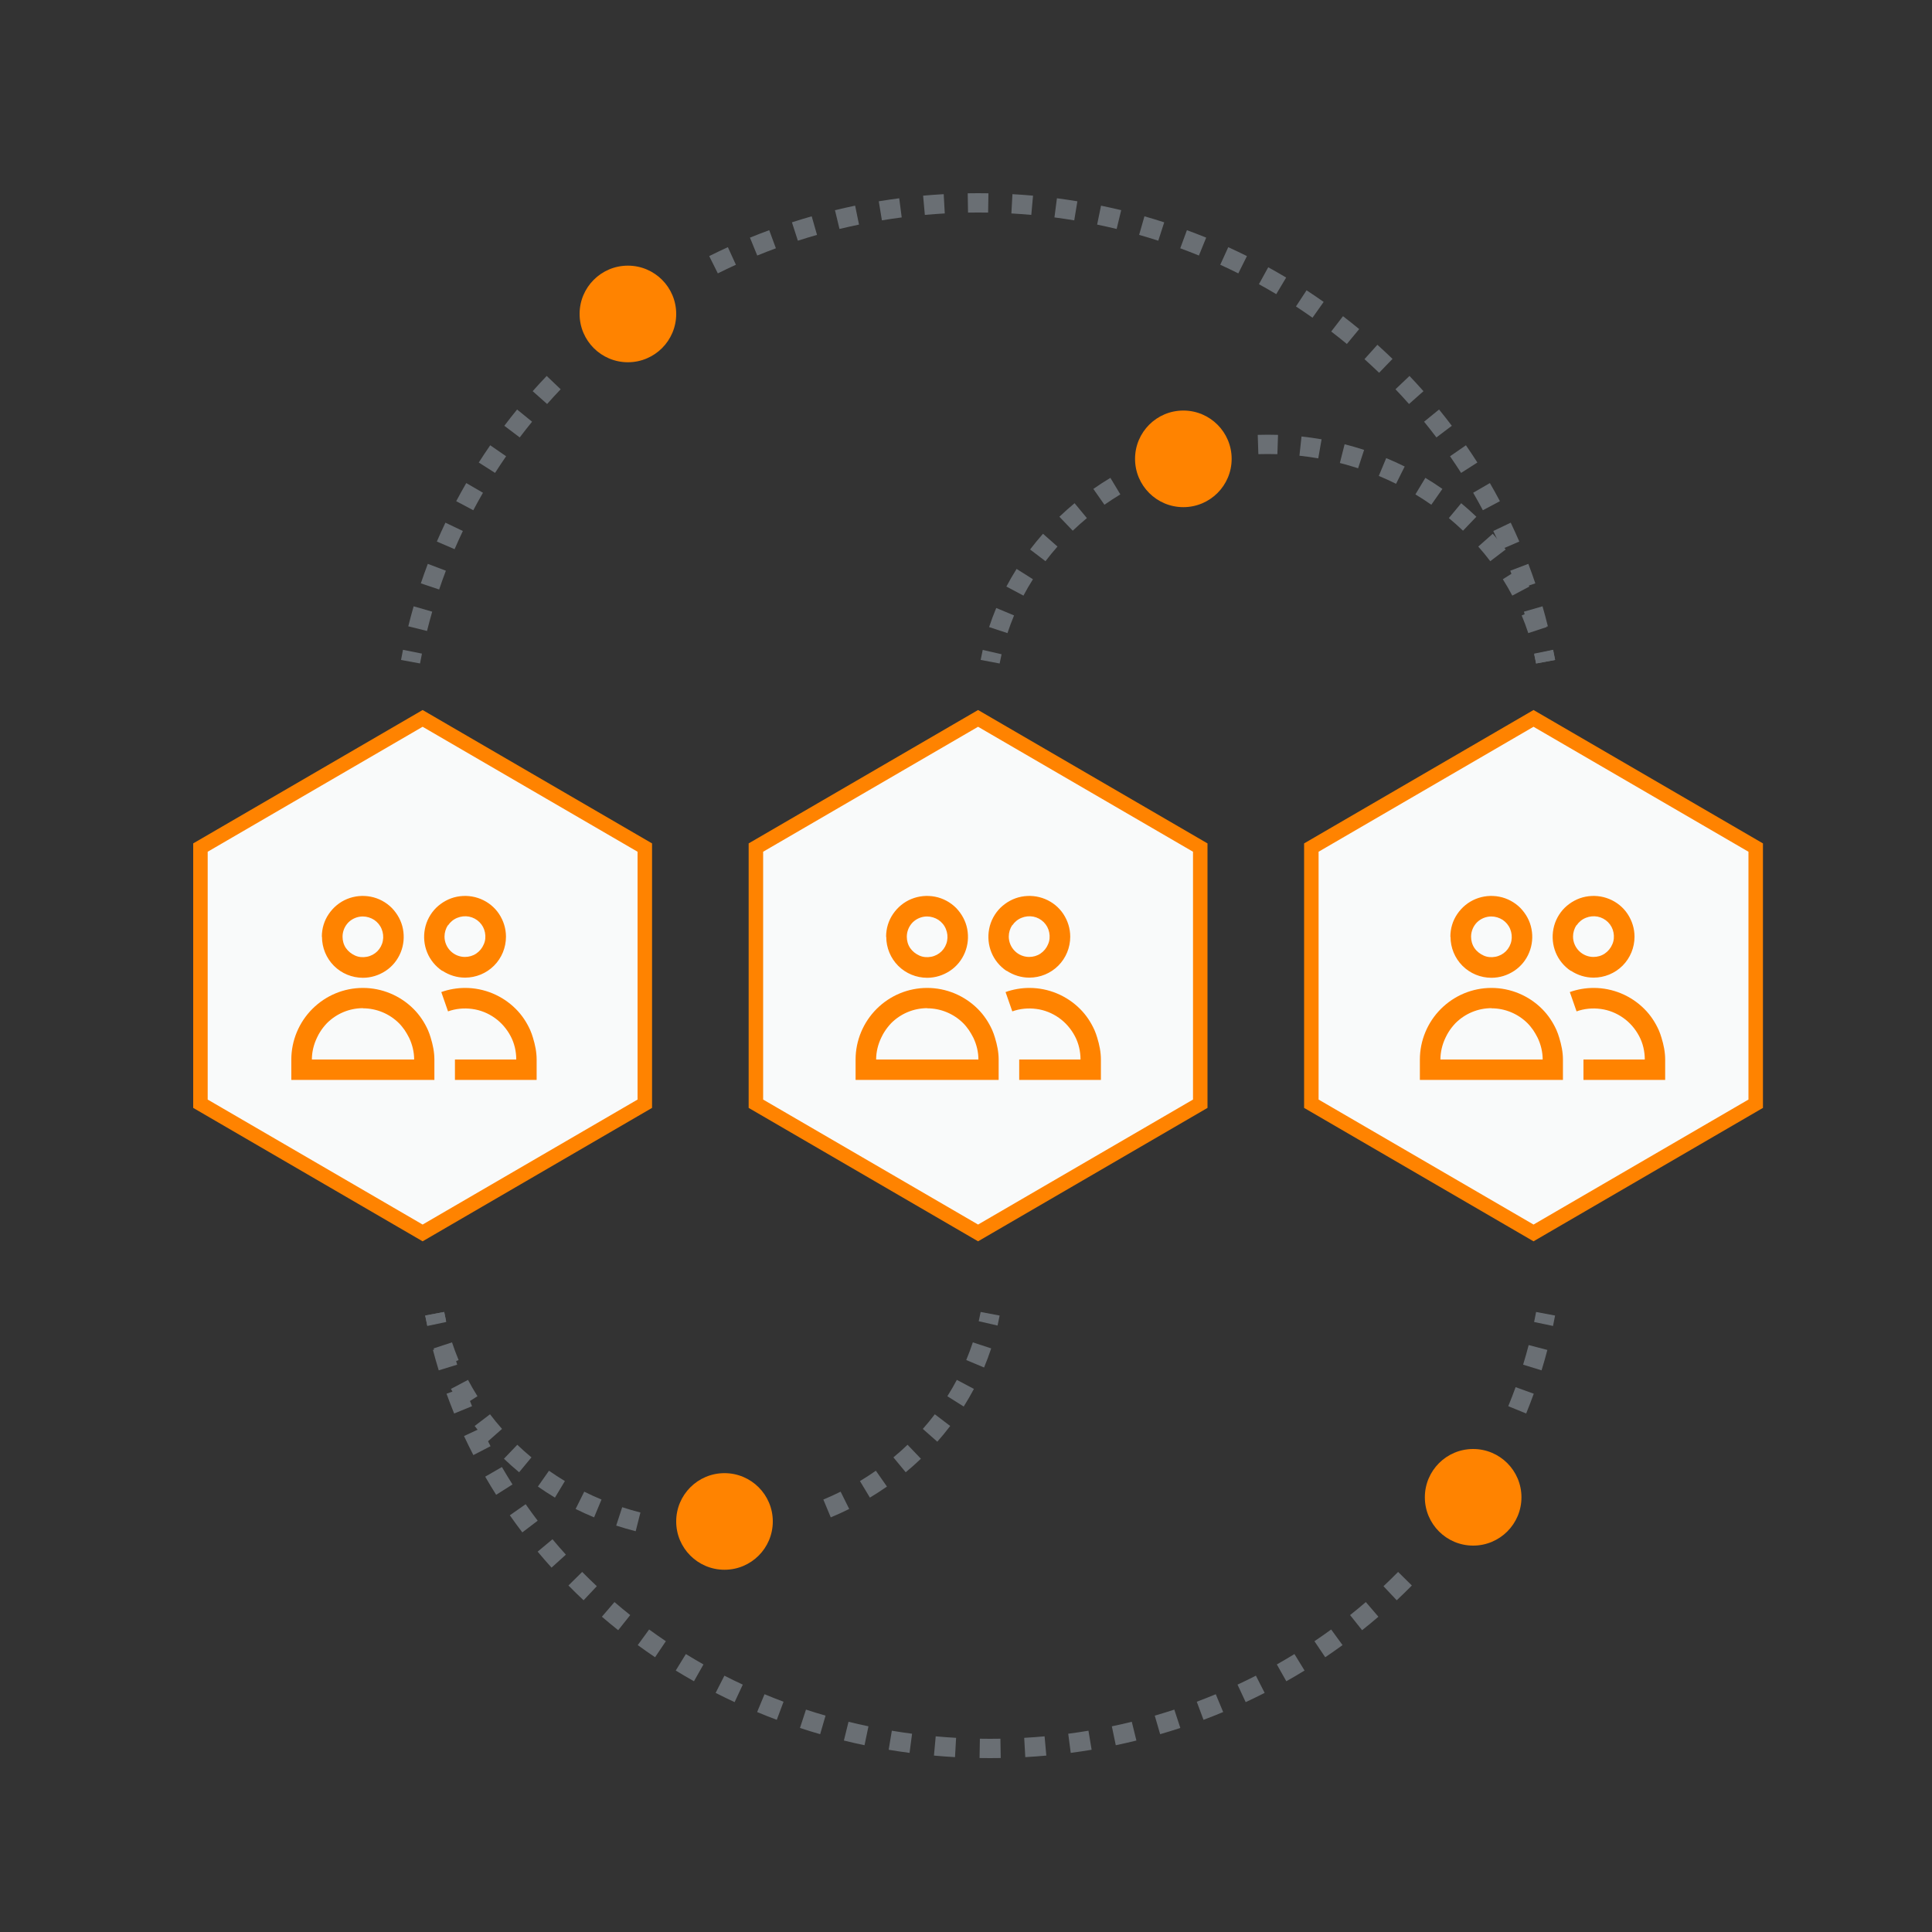 <svg width="80" height="80" viewBox="0 0 80 80" fill="none" xmlns="http://www.w3.org/2000/svg">
<rect x="0" y="0" width="80" height="80" fill="#333333" stroke="none"/>
<path fill-rule="evenodd" clip-rule="evenodd" d="M40.5 8.8C40.361 8.8 40.222 8.801 40.084 8.803L40.071 8.004C40.214 8.001 40.357 8 40.5 8C40.643 8 40.786 8.001 40.929 8.004L40.916 8.803C40.777 8.801 40.639 8.8 40.5 8.8ZM39.121 8.838C38.845 8.854 38.57 8.874 38.296 8.898L38.224 8.102C38.507 8.076 38.791 8.056 39.077 8.04L39.121 8.838ZM42.704 8.898C42.43 8.874 42.155 8.854 41.879 8.838L41.923 8.04C42.209 8.056 42.493 8.076 42.776 8.102L42.704 8.898ZM37.338 9.003C37.063 9.039 36.789 9.079 36.518 9.124L36.388 8.335C36.669 8.289 36.951 8.247 37.235 8.21L37.338 9.003ZM44.482 9.124C44.211 9.079 43.937 9.039 43.662 9.003L43.765 8.21C44.049 8.247 44.331 8.289 44.612 8.335L44.482 9.124ZM46.238 9.481C45.97 9.416 45.701 9.356 45.43 9.3L45.591 8.516C45.871 8.574 46.15 8.636 46.426 8.703L46.238 9.481ZM35.57 9.3C35.299 9.356 35.03 9.416 34.762 9.481L34.574 8.703C34.85 8.636 35.129 8.574 35.409 8.516L35.57 9.3ZM47.962 9.967C47.7 9.882 47.436 9.802 47.169 9.726L47.389 8.957C47.664 9.035 47.937 9.118 48.208 9.206L47.962 9.967ZM33.831 9.726C33.564 9.802 33.3 9.882 33.038 9.967L32.792 9.206C33.063 9.118 33.336 9.035 33.611 8.957L33.831 9.726ZM49.644 10.581C49.389 10.477 49.132 10.377 48.872 10.281L49.148 9.531C49.417 9.63 49.683 9.733 49.946 9.84L49.644 10.581ZM32.128 10.281C31.868 10.377 31.611 10.477 31.356 10.581L31.054 9.84C31.317 9.733 31.583 9.63 31.852 9.531L32.128 10.281ZM30.472 10.963C30.22 11.078 29.971 11.197 29.724 11.32L29.367 10.604C29.622 10.477 29.88 10.354 30.14 10.235L30.472 10.963ZM51.276 11.32C51.029 11.197 50.78 11.078 50.528 10.963L50.86 10.235C51.12 10.354 51.378 10.477 51.633 10.604L51.276 11.32ZM52.847 12.18C52.61 12.038 52.371 11.901 52.129 11.768L52.515 11.067C52.765 11.205 53.013 11.347 53.257 11.493L52.847 12.18ZM54.348 13.156C54.123 12.997 53.895 12.842 53.663 12.69L54.102 12.021C54.341 12.177 54.577 12.338 54.81 12.502L54.348 13.156ZM55.771 14.243C55.558 14.068 55.343 13.896 55.123 13.727L55.611 13.093C55.838 13.267 56.061 13.445 56.281 13.627L55.771 14.243ZM57.106 15.436C56.907 15.245 56.705 15.057 56.5 14.872L57.035 14.277C57.247 14.468 57.456 14.663 57.661 14.861L57.106 15.436ZM58.345 16.729C58.162 16.522 57.975 16.319 57.784 16.119L58.364 15.567C58.561 15.774 58.754 15.984 58.943 16.198L58.345 16.729ZM23.216 16.119C23.025 16.319 22.838 16.522 22.655 16.729L22.057 16.198C22.246 15.984 22.439 15.774 22.637 15.567L23.216 16.119ZM59.479 18.113C59.313 17.893 59.142 17.676 58.968 17.462L59.588 16.957C59.769 17.178 59.945 17.403 60.117 17.631L59.479 18.113ZM22.032 17.462C21.858 17.676 21.687 17.893 21.521 18.113L20.883 17.631C21.055 17.403 21.231 17.178 21.412 16.957L22.032 17.462ZM60.501 19.582C60.352 19.35 60.2 19.12 60.043 18.893L60.701 18.438C60.863 18.673 61.021 18.911 61.175 19.152L60.501 19.582ZM20.957 18.893C20.8 19.12 20.648 19.35 20.499 19.582L19.825 19.152C19.979 18.911 20.137 18.673 20.299 18.438L20.957 18.893ZM61.402 21.128C61.273 20.884 61.139 20.643 61.001 20.404L61.693 20.003C61.836 20.25 61.974 20.5 62.108 20.753L61.402 21.128ZM19.999 20.404C19.861 20.643 19.727 20.884 19.598 21.128L18.891 20.753C19.025 20.5 19.164 20.25 19.307 20.003L19.999 20.404ZM62.176 22.741C62.067 22.487 61.953 22.236 61.834 21.987L62.556 21.643C62.679 21.901 62.797 22.161 62.911 22.424L62.176 22.741ZM19.166 21.987C19.047 22.236 18.933 22.487 18.824 22.741L18.089 22.424C18.203 22.161 18.321 21.901 18.444 21.643L19.166 21.987ZM62.816 24.41C62.728 24.149 62.635 23.889 62.537 23.632L63.285 23.348C63.386 23.615 63.483 23.884 63.574 24.155L62.816 24.41ZM18.463 23.632C18.365 23.889 18.272 24.149 18.184 24.41L17.426 24.155C17.517 23.884 17.614 23.615 17.715 23.348L18.463 23.632ZM17.897 25.328C17.82 25.592 17.749 25.859 17.682 26.127L16.906 25.934C16.975 25.656 17.049 25.38 17.128 25.106L17.897 25.328ZM63.318 26.127C63.251 25.859 63.18 25.592 63.103 25.328L63.872 25.106C63.951 25.38 64.025 25.656 64.094 25.934L63.318 26.127ZM17.472 27.065C17.444 27.2 17.418 27.335 17.393 27.472L16.606 27.328C16.632 27.187 16.659 27.047 16.687 26.907L17.472 27.065ZM63.606 27.472C63.582 27.335 63.556 27.2 63.528 27.065L64.313 26.907C64.341 27.047 64.368 27.187 64.394 27.328L63.606 27.472Z" fill="#6A6F74"/>
<path fill-rule="evenodd" clip-rule="evenodd" d="M52.5 18.8C52.368 18.8 52.237 18.802 52.106 18.806L52.08 18.007C52.22 18.002 52.36 18 52.5 18C52.641 18 52.781 18.002 52.92 18.007L52.894 18.806C52.764 18.802 52.632 18.8 52.5 18.8ZM54.586 18.979C54.33 18.935 54.07 18.898 53.807 18.87L53.893 18.074C54.173 18.104 54.45 18.143 54.724 18.191L54.586 18.979ZM56.236 19.39C55.988 19.309 55.736 19.236 55.481 19.171L55.678 18.395C55.951 18.465 56.22 18.543 56.485 18.629L56.236 19.39ZM57.808 20.033C57.575 19.917 57.336 19.808 57.093 19.707L57.4 18.969C57.66 19.077 57.915 19.193 58.165 19.317L57.808 20.033ZM59.268 20.9C59.054 20.751 58.835 20.608 58.609 20.472L59.021 19.787C59.263 19.932 59.498 20.084 59.727 20.245L59.268 20.9ZM46.391 20.472C46.166 20.608 45.946 20.751 45.732 20.9L45.273 20.245C45.502 20.084 45.738 19.932 45.979 19.787L46.391 20.472ZM60.58 21.975C60.392 21.795 60.196 21.621 59.994 21.453L60.505 20.837C60.721 21.017 60.931 21.203 61.133 21.397L60.58 21.975ZM45.006 21.453C44.804 21.621 44.608 21.795 44.42 21.975L43.867 21.397C44.069 21.203 44.279 21.017 44.496 20.837L45.006 21.453ZM61.709 23.238C61.551 23.03 61.386 22.828 61.212 22.632L61.812 22.102C61.998 22.313 62.176 22.53 62.346 22.753L61.709 23.238ZM43.788 22.632C43.614 22.828 43.449 23.03 43.291 23.238L42.654 22.753C42.824 22.53 43.002 22.313 43.188 22.102L43.788 22.632ZM62.621 24.663C62.499 24.432 62.368 24.206 62.229 23.985L62.905 23.558C63.055 23.796 63.196 24.04 63.328 24.288L62.621 24.663ZM42.772 23.985C42.632 24.206 42.501 24.432 42.379 24.663L41.672 24.288C41.804 24.04 41.945 23.796 42.095 23.558L42.772 23.985ZM63.283 26.216C63.202 25.968 63.11 25.724 63.01 25.484L63.748 25.175C63.856 25.434 63.955 25.698 64.043 25.966L63.283 26.216ZM41.99 25.484C41.89 25.724 41.799 25.968 41.717 26.216L40.957 25.966C41.045 25.698 41.144 25.434 41.252 25.175L41.99 25.484ZM63.607 27.474C63.583 27.346 63.556 27.218 63.527 27.091L64.307 26.912C64.338 27.049 64.367 27.187 64.393 27.326L63.607 27.474ZM41.473 27.091C41.444 27.218 41.417 27.346 41.393 27.474L40.607 27.326C40.633 27.187 40.662 27.049 40.693 26.912L41.473 27.091Z" fill="#6A6F74"/>
<path fill-rule="evenodd" clip-rule="evenodd" d="M41 72C41.142 72 41.284 71.999 41.425 71.996L41.438 72.796C41.293 72.799 41.147 72.8 41 72.8C40.853 72.8 40.707 72.799 40.561 72.796L40.575 71.996C40.716 71.999 40.858 72 41 72ZM38.746 71.898C39.026 71.924 39.307 71.944 39.59 71.96L39.545 72.759C39.253 72.743 38.963 72.721 38.673 72.695L38.746 71.898ZM42.41 71.96C42.692 71.944 42.974 71.924 43.254 71.898L43.326 72.695C43.037 72.721 42.747 72.743 42.455 72.759L42.41 71.96ZM36.929 71.665C37.207 71.711 37.486 71.753 37.767 71.79L37.663 72.583C37.373 72.545 37.084 72.502 36.798 72.454L36.929 71.665ZM44.233 71.79C44.514 71.753 44.793 71.711 45.071 71.665L45.202 72.454C44.916 72.502 44.627 72.545 44.337 72.583L44.233 71.79ZM46.039 71.483C46.316 71.425 46.592 71.362 46.865 71.295L47.056 72.072C46.773 72.142 46.489 72.206 46.202 72.266L46.039 71.483ZM35.135 71.295C35.408 71.362 35.684 71.425 35.961 71.483L35.798 72.266C35.511 72.206 35.227 72.142 34.944 72.072L35.135 71.295ZM47.816 71.041C48.088 70.962 48.358 70.879 48.626 70.791L48.875 71.551C48.599 71.642 48.32 71.728 48.039 71.809L47.816 71.041ZM33.374 70.791C33.642 70.879 33.911 70.962 34.184 71.041L33.961 71.809C33.68 71.728 33.401 71.642 33.125 71.551L33.374 70.791ZM49.555 70.465C49.82 70.366 50.082 70.262 50.342 70.154L50.649 70.892C50.38 71.004 50.109 71.112 49.835 71.214L49.555 70.465ZM31.658 70.154C31.918 70.262 32.18 70.366 32.445 70.465L32.165 71.214C31.891 71.112 31.619 71.004 31.351 70.892L31.658 70.154ZM51.243 69.757C51.499 69.638 51.753 69.514 52.004 69.386L52.367 70.099C52.108 70.231 51.846 70.359 51.581 70.482L51.243 69.757ZM29.996 69.386C30.247 69.514 30.5 69.638 30.757 69.757L30.419 70.482C30.154 70.359 29.892 70.231 29.633 70.099L29.996 69.386ZM28.4 68.491C28.64 68.638 28.883 68.781 29.129 68.921L28.736 69.617C28.481 69.474 28.23 69.325 27.981 69.173L28.4 68.491ZM52.871 68.921C53.117 68.781 53.36 68.638 53.6 68.491L54.019 69.173C53.77 69.326 53.519 69.474 53.264 69.617L52.871 68.921ZM54.428 67.959C54.663 67.801 54.894 67.639 55.121 67.474L55.592 68.12C55.356 68.292 55.117 68.459 54.875 68.623L54.428 67.959ZM26.879 67.474C27.106 67.639 27.337 67.801 27.572 67.959L27.125 68.623C26.882 68.459 26.643 68.292 26.408 68.12L26.879 67.474ZM55.904 66.877C56.125 66.701 56.342 66.522 56.556 66.338L57.077 66.945C56.856 67.135 56.631 67.321 56.402 67.503L55.904 66.877ZM25.444 66.338C25.658 66.522 25.875 66.701 26.096 66.877L25.598 67.503C25.369 67.321 25.144 67.135 24.923 66.945L25.444 66.338ZM24.107 65.09C24.305 65.291 24.507 65.487 24.713 65.681L24.165 66.264C23.952 66.064 23.743 65.86 23.538 65.652L24.107 65.09ZM57.287 65.681C57.493 65.487 57.695 65.291 57.893 65.09L58.462 65.652C58.257 65.86 58.048 66.064 57.835 66.264L57.287 65.681ZM22.877 63.737C23.058 63.953 23.243 64.166 23.432 64.375L22.838 64.912C22.642 64.695 22.45 64.474 22.263 64.25L22.877 63.737ZM21.766 62.286C21.927 62.517 22.094 62.744 22.264 62.969L21.628 63.453C21.451 63.22 21.278 62.984 21.111 62.745L21.766 62.286ZM20.783 60.746C20.924 60.989 21.07 61.23 21.221 61.468L20.545 61.897C20.389 61.65 20.237 61.399 20.091 61.146L20.783 60.746ZM19.939 59.126C20.058 59.382 20.182 59.634 20.312 59.884L19.601 60.252C19.467 59.992 19.338 59.73 19.214 59.464L19.939 59.126ZM19.242 57.439C19.338 57.704 19.439 57.967 19.546 58.227L18.805 58.53C18.695 58.259 18.59 57.986 18.49 57.711L19.242 57.439ZM62.454 58.227C62.561 57.967 62.662 57.704 62.758 57.439L63.51 57.711C63.41 57.986 63.305 58.259 63.195 58.53L62.454 58.227ZM18.701 55.696C18.772 55.969 18.849 56.239 18.931 56.508L18.167 56.743C18.081 56.464 18.001 56.182 17.927 55.898L18.701 55.696ZM63.069 56.508C63.151 56.239 63.228 55.969 63.299 55.696L64.073 55.898C63.999 56.182 63.919 56.464 63.833 56.743L63.069 56.508ZM18.393 54.326C18.419 54.465 18.447 54.603 18.476 54.741L17.693 54.905C17.663 54.762 17.634 54.618 17.607 54.474L18.393 54.326ZM63.524 54.741C63.553 54.603 63.581 54.465 63.607 54.326L64.393 54.474C64.366 54.618 64.337 54.762 64.307 54.905L63.524 54.741Z" fill="#6A6F74"/>
<path fill-rule="evenodd" clip-rule="evenodd" d="M25.764 62.41C26.012 62.491 26.264 62.565 26.519 62.63L26.322 63.405C26.049 63.335 25.78 63.257 25.515 63.171L25.764 62.41ZM24.192 61.767C24.425 61.883 24.664 61.992 24.907 62.093L24.6 62.831C24.34 62.723 24.085 62.607 23.835 62.483L24.192 61.767ZM34.093 62.093C34.336 61.992 34.575 61.883 34.808 61.767L35.164 62.483C34.915 62.607 34.66 62.723 34.4 62.831L34.093 62.093ZM22.732 60.9C22.946 61.049 23.165 61.192 23.391 61.328L22.979 62.013C22.738 61.868 22.502 61.716 22.273 61.555L22.732 60.9ZM35.609 61.328C35.834 61.192 36.054 61.049 36.268 60.9L36.727 61.555C36.498 61.716 36.262 61.868 36.021 62.013L35.609 61.328ZM21.42 59.825C21.608 60.005 21.804 60.179 22.006 60.347L21.495 60.963C21.279 60.783 21.069 60.597 20.867 60.403L21.42 59.825ZM36.994 60.347C37.196 60.179 37.392 60.005 37.58 59.825L38.133 60.403C37.931 60.597 37.721 60.783 37.504 60.963L36.994 60.347ZM20.291 58.562C20.449 58.77 20.614 58.972 20.788 59.168L20.188 59.698C20.002 59.487 19.824 59.27 19.654 59.047L20.291 58.562ZM38.212 59.168C38.386 58.972 38.551 58.77 38.709 58.562L39.346 59.047C39.176 59.27 38.998 59.487 38.812 59.698L38.212 59.168ZM19.379 57.138C19.501 57.368 19.632 57.594 19.771 57.815L19.095 58.242C18.945 58.004 18.804 57.761 18.672 57.512L19.379 57.138ZM39.228 57.815C39.368 57.594 39.499 57.368 39.621 57.138L40.328 57.512C40.196 57.761 40.055 58.004 39.905 58.242L39.228 57.815ZM18.717 55.584C18.799 55.832 18.89 56.076 18.99 56.316L18.252 56.625C18.144 56.366 18.045 56.102 17.957 55.834L18.717 55.584ZM40.01 56.316C40.11 56.076 40.201 55.832 40.283 55.584L41.043 55.834C40.955 56.102 40.856 56.366 40.748 56.625L40.01 56.316ZM18.393 54.326C18.417 54.455 18.444 54.582 18.473 54.709L17.693 54.888C17.662 54.751 17.633 54.613 17.607 54.474L18.393 54.326ZM40.527 54.709C40.556 54.582 40.583 54.455 40.607 54.326L41.393 54.474C41.367 54.613 41.338 54.751 41.307 54.888L40.527 54.709Z" fill="#6A6F74"/>
<path d="M54.3 45.703V35.096L63.5 29.747L72.7 35.096V45.703L63.5 51.053L54.3 45.703Z" fill="#F9FAFA" stroke="#FF8300" stroke-width="0.6"/>
<path d="M31.3 45.703V35.096L40.5 29.747L49.7 35.096V45.703L40.5 51.053L31.3 45.703Z" fill="#F9FAFA" stroke="#FF8300" stroke-width="0.6"/>
<path d="M8.3 45.703V35.096L17.5 29.747L26.7 35.096V45.703L17.5 51.053L8.3 45.703Z" fill="#F9FAFA" stroke="#FF8300" stroke-width="0.6"/>
<path fill-rule="evenodd" clip-rule="evenodd" d="M60.559 39.993C60.241 39.675 60.063 39.244 60.063 38.793L60.057 38.787C60.057 38.45 60.152 38.127 60.343 37.847C60.533 37.568 60.794 37.352 61.105 37.225C61.416 37.098 61.752 37.067 62.082 37.13C62.412 37.194 62.717 37.359 62.952 37.593C63.187 37.835 63.352 38.133 63.415 38.463C63.479 38.793 63.447 39.13 63.32 39.441C63.193 39.752 62.977 40.018 62.698 40.202C62.419 40.386 62.095 40.488 61.758 40.488C61.308 40.488 60.876 40.31 60.559 39.993ZM61.158 38.193C61.002 38.352 60.914 38.566 60.914 38.787C60.914 38.952 60.959 39.117 61.054 39.257C61.149 39.396 61.282 39.498 61.435 39.568C61.587 39.637 61.758 39.65 61.923 39.618C62.088 39.587 62.241 39.504 62.355 39.39C62.469 39.276 62.552 39.123 62.584 38.958C62.615 38.793 62.596 38.622 62.533 38.469C62.469 38.311 62.361 38.184 62.222 38.089C62.082 38 61.917 37.949 61.752 37.949C61.531 37.949 61.317 38.037 61.158 38.193ZM64.718 44.717H58.794V43.873C58.794 43.086 59.111 42.33 59.663 41.778C60.222 41.219 60.971 40.908 61.759 40.908C62.546 40.908 63.302 41.225 63.854 41.778C64.108 42.032 64.305 42.33 64.451 42.654C64.495 42.755 64.533 42.864 64.565 42.971C64.654 43.264 64.718 43.562 64.718 43.873V44.717ZM63.257 42.375C62.857 41.975 62.318 41.752 61.759 41.752L61.765 41.746C61.2 41.746 60.667 41.968 60.267 42.368C60.159 42.483 60.063 42.603 59.981 42.736C59.939 42.8 59.905 42.868 59.873 42.933L59.873 42.933L59.854 42.971C59.721 43.251 59.645 43.556 59.645 43.873H63.879C63.879 43.556 63.803 43.251 63.67 42.971C63.613 42.864 63.556 42.755 63.486 42.654C63.416 42.559 63.346 42.464 63.257 42.375ZM65.047 40.196C65.327 40.38 65.65 40.482 65.987 40.482C66.438 40.482 66.869 40.304 67.187 39.987C67.504 39.669 67.682 39.237 67.682 38.787C67.682 38.45 67.58 38.127 67.396 37.847C67.212 37.568 66.945 37.352 66.634 37.225C66.323 37.098 65.987 37.067 65.657 37.13C65.327 37.194 65.028 37.359 64.787 37.593C64.552 37.828 64.387 38.133 64.324 38.463C64.26 38.793 64.292 39.13 64.419 39.441C64.546 39.752 64.762 40.012 65.041 40.202L65.047 40.196ZM65.282 38.317C65.377 38.178 65.504 38.07 65.663 38.006C65.816 37.943 65.987 37.924 66.152 37.955C66.317 37.987 66.469 38.07 66.584 38.184C66.704 38.304 66.78 38.45 66.812 38.615C66.844 38.781 66.831 38.952 66.761 39.104C66.698 39.257 66.59 39.39 66.45 39.485C66.311 39.58 66.146 39.625 65.981 39.625C65.758 39.625 65.543 39.536 65.384 39.377C65.225 39.218 65.136 39.003 65.136 38.781C65.136 38.615 65.187 38.45 65.276 38.311L65.282 38.317ZM65.282 41.879L65.003 41.079C65.321 40.965 65.657 40.908 65.993 40.908C66.781 40.908 67.536 41.225 68.088 41.778C68.342 42.031 68.539 42.33 68.685 42.654C68.729 42.755 68.767 42.863 68.799 42.971C68.888 43.263 68.951 43.561 68.951 43.872V44.717H65.568V43.872H68.107C68.107 43.536 68.031 43.199 67.872 42.901C67.714 42.603 67.492 42.343 67.212 42.146C66.933 41.949 66.615 41.822 66.279 41.778C65.943 41.733 65.6 41.765 65.282 41.879Z" fill="#FF8300"/>
<path fill-rule="evenodd" clip-rule="evenodd" d="M37.193 39.993C36.876 39.675 36.698 39.244 36.698 38.793L36.692 38.787C36.692 38.45 36.787 38.127 36.978 37.847C37.168 37.568 37.428 37.352 37.739 37.225C38.05 37.098 38.387 37.067 38.717 37.13C39.047 37.194 39.352 37.359 39.587 37.593C39.821 37.835 39.986 38.133 40.05 38.463C40.113 38.793 40.082 39.13 39.955 39.441C39.828 39.752 39.612 40.018 39.333 40.202C39.053 40.386 38.73 40.488 38.393 40.488C37.942 40.488 37.511 40.31 37.193 39.993ZM37.793 38.193C37.637 38.352 37.549 38.566 37.549 38.787C37.549 38.952 37.593 39.117 37.688 39.257C37.784 39.396 37.917 39.498 38.069 39.568C38.222 39.637 38.393 39.65 38.558 39.618C38.723 39.587 38.876 39.504 38.99 39.39C39.104 39.276 39.187 39.123 39.218 38.958C39.25 38.793 39.231 38.622 39.167 38.469C39.104 38.311 38.996 38.184 38.856 38.089C38.717 38 38.552 37.949 38.387 37.949C38.166 37.949 37.952 38.037 37.793 38.193ZM41.352 44.717H35.428V43.873C35.428 43.086 35.746 42.33 36.298 41.778C36.857 41.219 37.606 40.908 38.394 40.908C39.181 40.908 39.936 41.225 40.489 41.778C40.743 42.032 40.94 42.33 41.086 42.654C41.13 42.755 41.168 42.864 41.2 42.971C41.289 43.264 41.352 43.562 41.352 43.873V44.717ZM39.892 42.375C39.492 41.975 38.952 41.752 38.394 41.752L38.4 41.746C37.835 41.746 37.301 41.968 36.901 42.368C36.794 42.483 36.698 42.603 36.616 42.736C36.573 42.8 36.54 42.868 36.508 42.933L36.508 42.933L36.489 42.971C36.355 43.251 36.279 43.556 36.279 43.873H40.514C40.514 43.556 40.438 43.251 40.305 42.971C40.248 42.864 40.19 42.755 40.12 42.654C40.051 42.559 39.981 42.464 39.892 42.375ZM41.682 40.196C41.962 40.38 42.285 40.482 42.622 40.482C43.072 40.482 43.504 40.304 43.821 39.987C44.139 39.669 44.316 39.237 44.316 38.787C44.316 38.45 44.215 38.127 44.031 37.847C43.847 37.568 43.58 37.352 43.269 37.225C42.958 37.098 42.622 37.067 42.292 37.13C41.962 37.194 41.663 37.359 41.422 37.593C41.187 37.828 41.022 38.133 40.959 38.463C40.895 38.793 40.927 39.13 41.054 39.441C41.181 39.752 41.397 40.012 41.676 40.202L41.682 40.196ZM41.917 38.317C42.012 38.178 42.139 38.07 42.298 38.006C42.45 37.943 42.622 37.924 42.787 37.955C42.952 37.987 43.104 38.07 43.218 38.184C43.339 38.304 43.415 38.45 43.447 38.615C43.479 38.781 43.466 38.952 43.396 39.104C43.333 39.257 43.225 39.39 43.085 39.485C42.945 39.58 42.78 39.625 42.615 39.625C42.393 39.625 42.177 39.536 42.019 39.377C41.86 39.218 41.771 39.003 41.771 38.781C41.771 38.615 41.822 38.45 41.911 38.311L41.917 38.317ZM41.917 41.879L41.638 41.079C41.955 40.965 42.292 40.908 42.628 40.908C43.415 40.908 44.171 41.225 44.723 41.778C44.977 42.031 45.174 42.33 45.32 42.654C45.364 42.755 45.402 42.863 45.434 42.971C45.523 43.263 45.586 43.561 45.586 43.872V44.717H42.203V43.872H44.742C44.742 43.536 44.666 43.199 44.507 42.901C44.348 42.603 44.126 42.343 43.847 42.146C43.568 41.949 43.25 41.822 42.914 41.778C42.577 41.733 42.235 41.765 41.917 41.879Z" fill="#FF8300"/>
<path fill-rule="evenodd" clip-rule="evenodd" d="M13.828 39.993C13.511 39.675 13.333 39.244 13.333 38.793L13.327 38.787C13.327 38.45 13.422 38.127 13.613 37.847C13.803 37.568 14.063 37.352 14.374 37.225C14.685 37.098 15.022 37.067 15.352 37.13C15.682 37.194 15.987 37.359 16.221 37.593C16.456 37.835 16.621 38.133 16.685 38.463C16.748 38.793 16.717 39.13 16.59 39.441C16.463 39.752 16.247 40.018 15.968 40.202C15.688 40.386 15.364 40.488 15.028 40.488C14.577 40.488 14.146 40.31 13.828 39.993ZM14.428 38.193C14.272 38.352 14.184 38.566 14.184 38.787C14.184 38.952 14.228 39.117 14.323 39.257C14.419 39.396 14.552 39.498 14.704 39.568C14.857 39.637 15.028 39.65 15.193 39.618C15.358 39.587 15.511 39.504 15.625 39.39C15.739 39.276 15.822 39.123 15.853 38.958C15.885 38.793 15.866 38.622 15.803 38.469C15.739 38.311 15.631 38.184 15.492 38.089C15.352 38 15.187 37.949 15.022 37.949C14.801 37.949 14.587 38.037 14.428 38.193ZM17.987 44.717H12.063V43.873C12.063 43.086 12.381 42.33 12.933 41.778C13.492 41.219 14.241 40.908 15.028 40.908C15.816 40.908 16.571 41.225 17.124 41.778C17.378 42.032 17.575 42.33 17.721 42.654C17.765 42.755 17.803 42.864 17.835 42.971C17.924 43.264 17.987 43.562 17.987 43.873V44.717ZM16.527 42.375C16.127 41.975 15.587 41.752 15.028 41.752L15.035 41.746C14.47 41.746 13.937 41.968 13.537 42.368C13.428 42.483 13.333 42.603 13.251 42.736C13.208 42.8 13.175 42.868 13.143 42.933L13.143 42.933L13.124 42.971C12.991 43.251 12.914 43.556 12.914 43.873H17.149C17.149 43.556 17.073 43.251 16.94 42.971C16.883 42.864 16.825 42.755 16.756 42.654C16.686 42.559 16.616 42.464 16.527 42.375ZM18.317 40.196C18.596 40.38 18.92 40.482 19.257 40.482C19.707 40.482 20.139 40.304 20.456 39.987C20.774 39.669 20.951 39.237 20.951 38.787C20.951 38.45 20.85 38.127 20.666 37.847C20.482 37.568 20.215 37.352 19.904 37.225C19.593 37.098 19.257 37.067 18.927 37.13C18.596 37.194 18.298 37.359 18.057 37.593C17.822 37.828 17.657 38.133 17.594 38.463C17.53 38.793 17.562 39.13 17.689 39.441C17.816 39.752 18.032 40.012 18.311 40.202L18.317 40.196ZM18.552 38.317C18.647 38.178 18.774 38.07 18.933 38.006C19.085 37.943 19.257 37.924 19.422 37.955C19.587 37.987 19.739 38.07 19.853 38.184C19.974 38.304 20.05 38.45 20.082 38.615C20.114 38.781 20.101 38.952 20.031 39.104C19.968 39.257 19.86 39.39 19.72 39.485C19.58 39.58 19.415 39.625 19.25 39.625C19.028 39.625 18.812 39.536 18.654 39.377C18.495 39.218 18.406 39.003 18.406 38.781C18.406 38.615 18.457 38.45 18.546 38.311L18.552 38.317ZM18.552 41.879L18.273 41.079C18.59 40.965 18.927 40.908 19.263 40.908C20.05 40.908 20.806 41.225 21.358 41.778C21.612 42.031 21.809 42.33 21.955 42.654C21.999 42.755 22.037 42.863 22.069 42.971C22.158 43.263 22.221 43.561 22.221 43.872V44.717H18.838V43.872H21.377C21.377 43.536 21.301 43.199 21.142 42.901C20.983 42.603 20.761 42.343 20.482 42.146C20.203 41.949 19.885 41.822 19.549 41.778C19.212 41.733 18.87 41.765 18.552 41.879Z" fill="#FF8300"/>
<path d="M26 15C27.105 15 28 14.105 28 13C28 11.895 27.105 11 26 11C24.895 11 24 11.895 24 13C24 14.105 24.895 15 26 15Z" fill="#FF8300"/>
<path d="M49 21C50.105 21 51 20.105 51 19C51 17.895 50.105 17 49 17C47.895 17 47 17.895 47 19C47 20.105 47.895 21 49 21Z" fill="#FF8300"/>
<path d="M61 64C62.105 64 63 63.105 63 62C63 60.895 62.105 60 61 60C59.895 60 59 60.895 59 62C59 63.105 59.895 64 61 64Z" fill="#FF8300"/>
<path d="M30 65C31.105 65 32 64.105 32 63C32 61.895 31.105 61 30 61C28.895 61 28 61.895 28 63C28 64.105 28.895 65 30 65Z" fill="#FF8300"/>
</svg>
